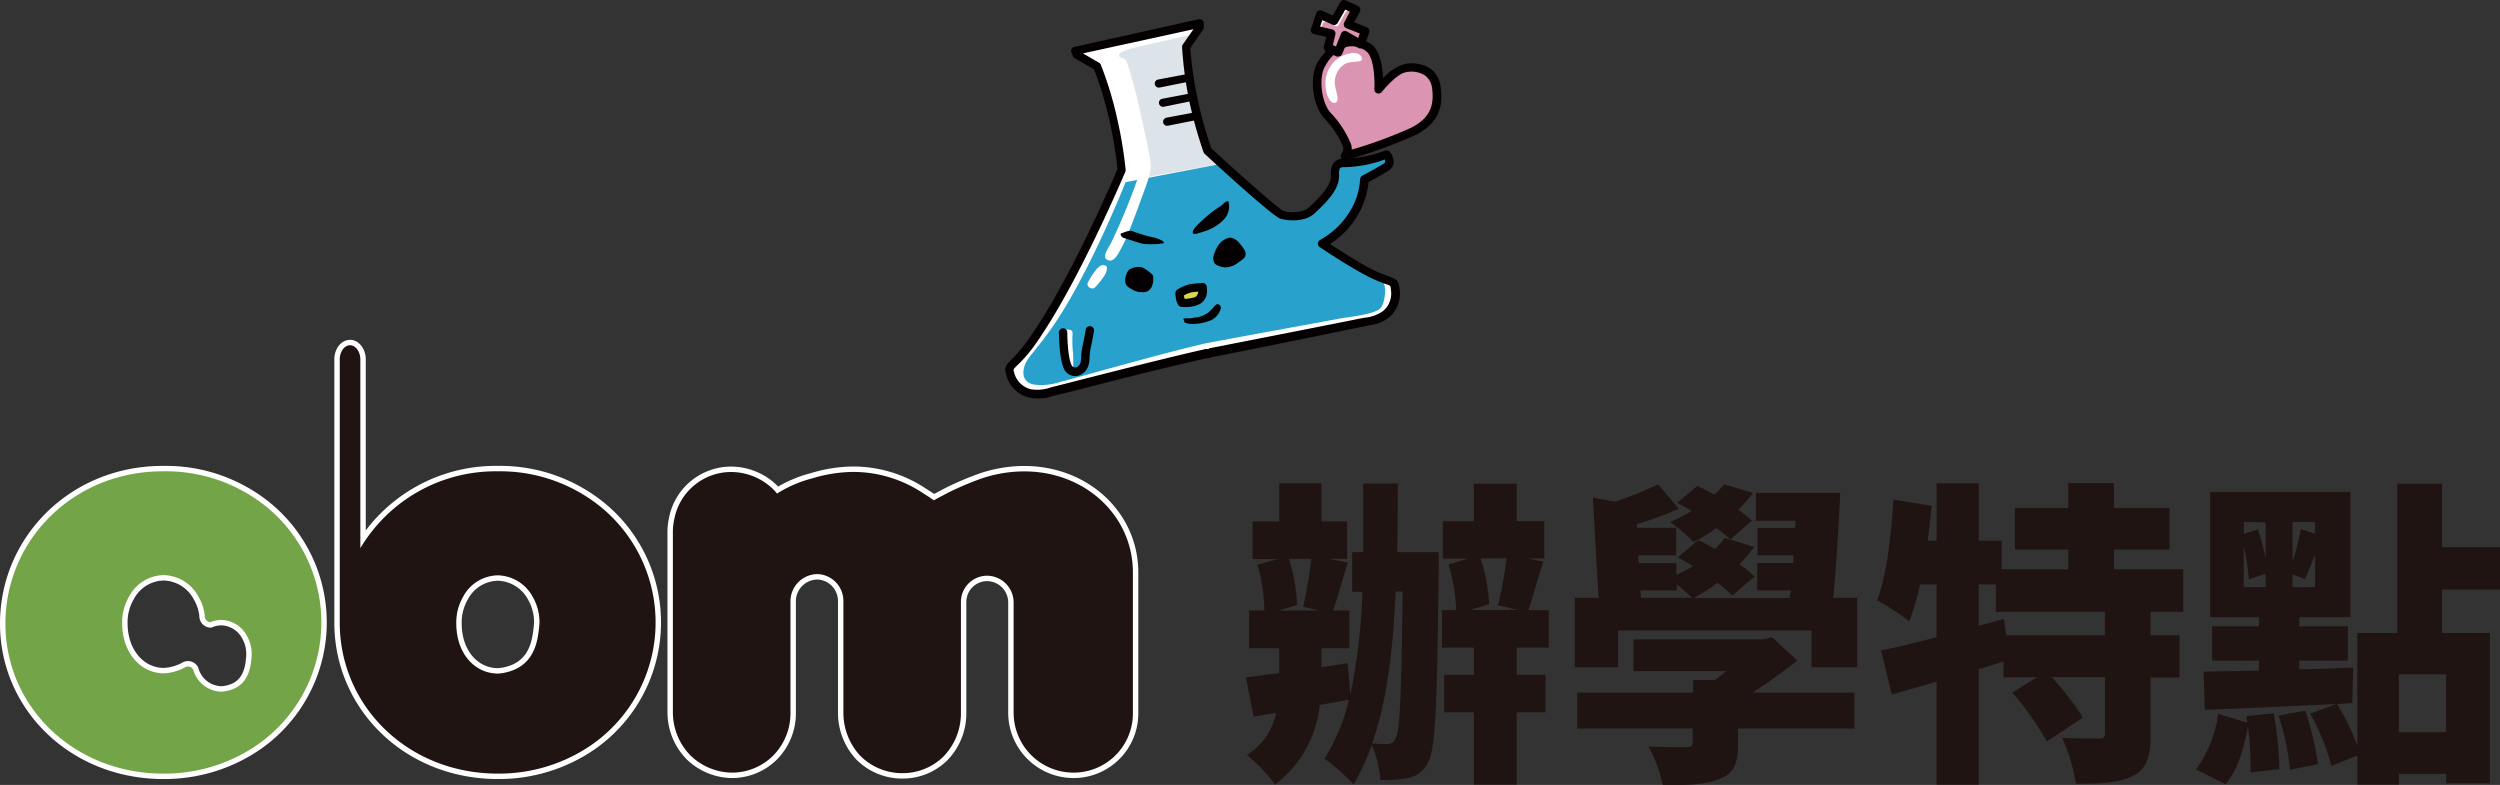 <svg xmlns="http://www.w3.org/2000/svg" viewBox="0 0 327.81 102.92"><rect x="0" y="0" width="327.81" height="102.92" fill="#333333" stroke="none"/><defs><style>.cls-1{fill:#fff;}.cls-2{fill:#db95b3;}.cls-3{fill:#dce4e9;}.cls-4{fill:#29a1cd;}.cls-5{fill:#dad94b;}.cls-6{fill:#040001;}.cls-7{fill:#1f1411;}.cls-8{fill:none;stroke:#fff;stroke-linecap:round;stroke-linejoin:round;stroke-width:1.42px;}.cls-9{fill:#74a448;}</style></defs><g id="レイヤー_2" data-name="レイヤー 2"><g id="レイヤー_1-2" data-name="レイヤー 1"><path class="cls-1" d="M158.35,46.28h0Z"/><path class="cls-1" d="M181.82,20.25a16.9,16.9,0,0,1-5.52,1.1c-1.71,0-1,1.49-1.34,2.43s-.84,1.82-2.91,3.78c-1.08,1-3.14.85-4,.57s-9.69-8.38-9.69-8.38a51.73,51.73,0,0,1-1.75-6.17,48.08,48.08,0,0,1-1.09-7.44l1.8-2.48V3.25l-8.12,1.8L141,6.87l.18.38,2.68,1.52A47.17,47.17,0,0,1,146,16a51.87,51.87,0,0,1,1,6.32s-6.21,14.89-12,22.81c-2.42,3.32-3,2.66-2.63,4A3.56,3.56,0,0,0,135,51.59a7.7,7.7,0,0,0,3.66-.45c.84-.18,13.31-3.45,19.66-4.86h.05c.22-.06.11,0,0,0,5.06-1,18.95-3.72,19.78-3.9a7.7,7.7,0,0,0,3.49-1.15,3.53,3.53,0,0,0,1.23-3.4c-.17-1.34-.47-.48-4.07-2.47-1.61-.89-3.76-2.24-5.47-3.39a11.21,11.21,0,0,0,4.67-5,9.46,9.46,0,0,0,.86-3.45s2-1.08,2.89-1.65S181.82,20.25,181.82,20.25Z"/><path class="cls-2" d="M180.8,11.72s1.86-2.4,3.29-2.74,3.82-.11,4.22,2.43-.31,4.38-2.93,5.78a67.74,67.74,0,0,1-9,3.27,1.51,1.51,0,0,0,.28-1.4,12.6,12.6,0,0,0-2.6-3.93c-1.35-1.52-1.79-5.17-.69-6.83,1.53-2.3,3.5-3.76,6.11-2.07C181.06,7.28,180.8,11.72,180.8,11.72Z"/><path class="cls-3" d="M156,35.79h0Z"/><path class="cls-3" d="M160.05,21.52,158.28,20s-1.73-6.46-2.21-8.53c-.66-2.87-.92-5.4-.68-5.86s.71-.79.67-1a25.67,25.67,0,0,0-2.57.57c-1.72.39-4,.89-4,.89s-3.08.59-2.73,1.31c.13.27.73.13,1,.78a60.16,60.16,0,0,1,1.66,6.08c.42,1.92,1.35,6.09,1.46,7.13a3.36,3.36,0,0,1-.32,1.82l8.83-1.6"/><path class="cls-3" d="M156,35.79c-.06,0-.11,0,0,0"/><path class="cls-4" d="M158.25,45h0s0,0,0,0h-.05Z"/><path class="cls-4" d="M160.05,21.5s6.87,6.12,8.53,6.83a3.47,3.47,0,0,0,2.63,0c2.06-1,3.07-3.28,3.49-4,1.12-2,.23-2.61,2.47-2.68a45.59,45.59,0,0,0,4.52-.82s.48.51-.28,1-2.74,1.49-2.74,1.49a18.47,18.47,0,0,1-1.06,4.25c-.86,2-4.25,4.07-4.17,4.62s1.8.94,3.16,1.8A37.78,37.78,0,0,0,181,36.6c1,.45.61,3.12.05,3.78-.77.9-4.66,1.22-5.6,1.43-.73.16-12.73,2.32-17.14,3.17.07,0,.17,0,0,0h-.05c-5.52,1.23-18.64,5-19.38,5.14a7.63,7.63,0,0,1-3.41.29c-1.15-.29-1.54-1.21-1.11-2.48.33-1,1.13-1.58,3.23-4.48,5-6.89,10-19.56,10-19.56Z"/><polygon class="cls-5" points="155.14 38.32 157.02 37.9 157.65 37.76 157.44 38.93 156.61 39.87 155.54 40.11 154.78 39.34 155.14 38.32"/><path class="cls-1" d="M150.4,24c-.34.93-2.33,6.56-3.09,8s-1.2,2.43-2.06,2.1.08-1.57.46-2.29a84.3,84.3,0,0,0,3.33-8C149.78,21.1,151.41,21.31,150.4,24Z"/><path class="cls-1" d="M140.13,43.24c.46,0,.54.22.5.69a14.92,14.92,0,0,0,.07,2.37,22.34,22.34,0,0,1,0,2.43s-.41.23-.67-.7a14.2,14.2,0,0,1-.46-3.37C139.59,43.63,139,43.11,140.13,43.24Z"/><path class="cls-1" d="M144.72,36.28c.36-.5.62-1.26.25-1.45-.59-.29-1.23.25-2.29,2.14-.35.64.52,1.06.86.75A10.23,10.23,0,0,0,144.72,36.28Z"/><path class="cls-1" d="M178.57,7.8c-.09.44-1.29.12-2.22.59a2.81,2.81,0,0,0-1.26,3c.15.86.6,1.83,0,2.08s-1.46-1.14-1.26-3.1A3.93,3.93,0,0,1,177,7C177.81,6.79,178.69,7.19,178.57,7.8Z"/><path class="cls-6" d="M176.47,21a.54.54,0,0,1-.58-.25.53.53,0,0,1,.06-.66,1,1,0,0,0,.15-.87,12.17,12.17,0,0,0-2.48-3.73c-1.56-1.75-2-5.68-.74-7.49,2.06-3.1,4.37-3.85,6.87-2.23,1.22.79,1.54,3,1.61,4.48A6.44,6.44,0,0,1,184,8.44a4.58,4.58,0,0,1,3.45.49,3.39,3.39,0,0,1,1.44,2.4c.47,3-.53,4.92-3.22,6.35A68.59,68.59,0,0,1,176.51,21Zm.23-14.89a5.19,5.19,0,0,0-2.9,2.5c-.93,1.39-.57,4.78.65,6.15a13.1,13.1,0,0,1,2.7,4.14,1.83,1.83,0,0,1,.09.72,58.38,58.38,0,0,0,7.88-2.91c2.27-1.21,3-2.72,2.65-5.21a2.35,2.35,0,0,0-1-1.66,3.4,3.4,0,0,0-2.58-.33c-1,.25-2.5,1.92-3,2.55a.54.54,0,0,1-.63.17.53.53,0,0,1-.35-.54c.09-1.6-.13-4.36-1.11-5A3.1,3.1,0,0,0,176.7,6.11Z"/><polygon class="cls-2" points="174.94 2.73 176.21 0.55 177.81 1.29 176.75 3.19 178.99 4.08 178.39 5.78 176.35 4.61 175.47 6.86 174.12 6.2 174.59 4.39 172.4 3.87 173.08 1.91 174.94 2.73"/><path class="cls-1" d="M174.88,3.25s-.37-.17-.7-.28-.69-.13-.75.1a7.42,7.42,0,0,1-.4,1L172,4l.68-2Z"/><path class="cls-1" d="M177.53,1.64s-.7-.52-1-.12c-.49.6-.9,1.88-1.24,1.93s-1.07-.67-1.07-.67l2.31-2Z"/><path class="cls-6" d="M158.49,46.89l-.09-.06h0a.51.51,0,0,1-.65-.42.5.5,0,0,1,.41-.65l0,.15h0v-.12s0,0,0,0h0a.6.6,0,0,1,.74.41.74.74,0,0,1-.05.49c-.07.11-.15.26-.29.29h0S158.5,46.89,158.49,46.89Z"/><path class="cls-6" d="M179.9,42.6l-.86.16-.71.14c-.84.18-14.56,3-19.78,4,0,0,0,.08,0,.08h0s0-.07,0-.07c-4.64,1-12.56,3-16.81,4.11-1.59.4-2.63.65-2.87.7s-.46.1-.7.17a6.09,6.09,0,0,1-3.21.25,4.1,4.1,0,0,1-3-2.92c-.32-1-.07-1.32.59-2a17.62,17.62,0,0,0,2.12-2.48c5.38-7.4,11.24-21.12,11.86-22.58a55.41,55.41,0,0,0-1-6.13,48.77,48.77,0,0,0-2.07-6.93l-2.53-1.47a.53.53,0,0,1-.23-.26l-.2-.47a.55.55,0,0,1,0-.47.53.53,0,0,1,.37-.28l16.31-3.63a.54.54,0,0,1,.46.1.56.56,0,0,1,.21.42l0,.5a.59.59,0,0,1-.1.34L156.08,6.3a49.36,49.36,0,0,0,1.06,7.15,54.82,54.82,0,0,0,1.69,6c4.11,3.77,8.78,7.89,9.41,8.18s2.56.36,3.43-.46c2-1.89,2.51-2.7,2.77-3.54a3.3,3.3,0,0,0,.07-.75,2.72,2.72,0,0,1,.23-1.32,1.61,1.61,0,0,1,1.57-.75,16.43,16.43,0,0,0,5.31-1.06.55.55,0,0,1,.63.16,2.22,2.22,0,0,1,.49,1.52,1.34,1.34,0,0,1-.63.92c-.7.46-2.07,1.21-2.66,1.53a10.72,10.72,0,0,1-.89,3.32A11.25,11.25,0,0,1,174.4,32c1.69,1.11,3.45,2.19,4.73,2.9a17.84,17.84,0,0,0,3,1.35c.87.3,1.23.47,1.37,1.53a4.08,4.08,0,0,1-1.44,3.9A4.94,4.94,0,0,1,179.9,42.6Zm-21.43,3.09c5.1-1,18.85-3.7,19.66-3.88l.74-.14a5.1,5.1,0,0,0,2.49-.89,3,3,0,0,0,1-2.9c0-.43-.06-.43-.64-.63a19,19,0,0,1-3.15-1.43c-1.49-.82-3.61-2.13-5.52-3.42a.54.54,0,0,1-.24-.47.57.57,0,0,1,.27-.46,10.56,10.56,0,0,0,4.44-4.71,9,9,0,0,0,.82-3.23.56.56,0,0,1,.29-.49s2-1.07,2.85-1.62a.26.26,0,0,0,.14-.18.81.81,0,0,0-.06-.32,16.34,16.34,0,0,1-5.29,1c-.49,0-.57.14-.59.18a2,2,0,0,0-.1.81,3.72,3.72,0,0,1-.12,1.05c-.32,1-.9,2-3.07,4-1.28,1.22-3.61,1-4.53.7s-7.22-6-9.91-8.5a.64.64,0,0,1-.14-.22,56.14,56.14,0,0,1-1.77-6.24A49.61,49.61,0,0,1,155,6.17a.52.52,0,0,1,.1-.34l1.39-2L142,7l2.12,1.23a.51.51,0,0,1,.23.27,47.35,47.35,0,0,1,2.19,7.29,53.73,53.73,0,0,1,1.05,6.41.73.73,0,0,1,0,.25c-.07.15-6.31,15-12,22.93A18.41,18.41,0,0,1,133.29,48c-.44.44-.44.44-.31.85a3,3,0,0,0,2.18,2.19,5.35,5.35,0,0,0,2.66-.25c.26-.07.51-.14.75-.19l2.82-.72c4.24-1.08,12.11-3.09,16.77-4.13h0l.11.14h.1l.15-.19h-.05Z"/><path class="cls-6" d="M175.58,7.39a.51.51,0,0,1-.36,0l-1.34-.66a.55.55,0,0,1-.29-.63l.32-1.26-1.64-.39a.55.55,0,0,1-.35-.28.52.52,0,0,1,0-.44l.68-2a.55.55,0,0,1,.3-.33.56.56,0,0,1,.44,0l1.42.63,1-1.76a.55.55,0,0,1,.7-.22l1.61.74a.63.63,0,0,1,.29.33.56.56,0,0,1-.05.44l-.75,1.35,1.65.66a.54.54,0,0,1,.32.69l-.6,1.7a.53.53,0,0,1-.33.34.57.57,0,0,1-.46,0l-1.49-.85L176,7.06a.54.54,0,0,1-.32.31Zm-.81-1.49.4.2.67-1.69a.54.54,0,0,1,.79-.27l1.46.84.21-.59-1.75-.69a.55.55,0,0,1-.28-.78L177,1.54l-.6-.28-1,1.75a.54.54,0,0,1-.7.22l-1.31-.58-.29.83,1.59.38a.53.53,0,0,1,.35.25.62.62,0,0,1,.06.42Z"/><path class="cls-6" d="M155.89,10.71h0l-3.84.77a.53.53,0,1,1-.2-1.05l3.85-.73a.51.51,0,0,1,.63.4A.52.52,0,0,1,155.89,10.71Z"/><path class="cls-6" d="M156.45,13.21h0L152.6,14a.53.53,0,1,1-.2-1.05l3.85-.73a.51.51,0,1,1,.2,1Z"/><path class="cls-6" d="M157,15.72h0l-3.84.76a.53.53,0,0,1-.64-.41.56.56,0,0,1,.44-.64l3.85-.72a.51.51,0,1,1,.21,1Z"/><path class="cls-6" d="M141.34,49.28a1.67,1.67,0,0,1-1.5-.44c-.26-.25-.63-.82-.85-2.76-.13-1.23-.14-2.43-.15-2.48a.57.57,0,0,1,.55-.56.56.56,0,0,1,.56.55s0,1.18.13,2.36c.19,1.72.49,2,.52,2.07a.53.53,0,0,0,.51.14.9.9,0,0,0,.57-.61,4.59,4.59,0,0,0,.09-.82,8.27,8.27,0,0,1,.16-1.29c.26-1.1.43-2.2.43-2.21a.55.55,0,0,1,1.09.16s-.18,1.16-.45,2.31a7.51,7.51,0,0,0-.13,1.11,4.67,4.67,0,0,1-.15,1.12,2,2,0,0,1-1.35,1.34Z"/><path class="cls-6" d="M156.43,30.59c-.17-.33.3-.88,1.55-2A14.85,14.85,0,0,1,160.09,27c.43-.38.82-.77,1-.58a2.51,2.51,0,0,1-.66,2.41,5.85,5.85,0,0,1-2.56,1.52C157.22,30.56,156.54,30.82,156.43,30.59Z"/><path class="cls-6" d="M152.63,31.89a10.7,10.7,0,0,1-2.71.09c-.84-.19-2.12-.66-2.51-.76s-.6-.57-.38-.62,1-.45,1.39-.31a25.47,25.47,0,0,0,2.47.77,4.62,4.62,0,0,1,1.26.38C152.67,31.65,152.63,31.89,152.63,31.89Z"/><path class="cls-6" d="M159.24,34.49a1.33,1.33,0,0,1-.13-.86,4.41,4.41,0,0,1,.86-1.76,2.48,2.48,0,0,1,1.28-.72,1.84,1.84,0,0,1,1.22.67,5.22,5.22,0,0,1,.61.8,1.06,1.06,0,0,1,.19,1c-.09.29-.66.6-1.08.94a2.82,2.82,0,0,1-1.65.5C160.1,35,159.38,34.77,159.24,34.49Z"/><path class="cls-6" d="M148,35.4a2.21,2.21,0,0,1,1.8-.33,5.51,5.51,0,0,1,1.36,1,2.32,2.32,0,0,1-.12,1.47,1.2,1.2,0,0,1-1.27.77,2.37,2.37,0,0,1-1.36-.38c-.33-.19-.75-.4-.84-.82A2.28,2.28,0,0,1,148,35.4Z"/><path class="cls-6" d="M156.62,40.12a4.45,4.45,0,0,1-1.74.11c-.18,0-.67-.2-.76-1.75a.55.55,0,0,1,.24-.5,5.38,5.38,0,0,1,1.58-.7c.35-.08,1.48-.17,1.7-.18a.55.55,0,0,1,.59.49,3.45,3.45,0,0,1,0,1A1.83,1.83,0,0,1,157,40,2.51,2.51,0,0,1,156.62,40.12Zm-1.28-.93a6.08,6.08,0,0,0,1.31-.21c.17-.07.34-.17.46-.64a.29.29,0,0,0,0-.09c-.4,0-.81.08-.95.11a3.7,3.7,0,0,0-.93.38A2.23,2.23,0,0,0,155.34,39.19Z"/><path class="cls-6" d="M155.34,42.3l-.18-.52.55-.06s.08.11.86-.07a3.52,3.52,0,0,0,1.86-.66c.63-.52.93-1.15,1.26-1.1s.52.39.3.81A2.35,2.35,0,0,1,158.78,42a6.55,6.55,0,0,1-2.46.48A2.94,2.94,0,0,1,155.34,42.3Z"/><path class="cls-7" d="M188.65,72.4s0,1.62,0,2.21c-.21,17.46-.38,23.7-1.42,25.4a3.55,3.55,0,0,1-2.61,2,15.58,15.58,0,0,1-3.62.25,14.18,14.18,0,0,0-1.13-4.57,30,30,0,0,1-2.37,5.15,30.75,30.75,0,0,0-3.82-3.37,25.71,25.71,0,0,0,3.2-7.73c-1.25.25-2.54.46-3.82.7a15.08,15.08,0,0,1-5.87,10.44A20.4,20.4,0,0,0,163.49,99a8.42,8.42,0,0,0,3.83-5.53l-2.95.5-1-5.15c1.29-.17,2.74-.34,4.36-.59V85h-3.94V80.05h2a22.52,22.52,0,0,0-.91-6l2.66-.74h-3.29V68.37h3.49v-5h5.53v5h3.37v4.91h-2.37l2.46.49c-.71,2.25-1.33,4.62-1.92,6.28h2.12V85h-3.66v2.49l3.46-.54.33,4.08a75,75,0,0,0,1.58-13.43H177.3V72.4h1.45c0-2.91,0-5.9,0-9h4.53c0,3.12,0,6.15-.08,9ZM169,73.28a22.57,22.57,0,0,1,1.08,6.07l-2.41.7h5.28l-2.08-.49a55.52,55.52,0,0,0,1.08-6.28Zm14,4.28c-.34,7.69-1.13,14.39-3.08,19.92a18.44,18.44,0,0,0,2,.08,1.07,1.07,0,0,0,1.08-.75c.59-1.08.75-5.7.92-19.25Zm15.88,7.36v3.57h3.78V93.4h-3.78v9.48h-5.62V93.4h-3.9V88.49h3.9V84.92h-4.19V80h1.87a24.91,24.91,0,0,0-1-6l2.58-.75h-3.33v-4.9h4.07V63.42h5.62v4.91h3.62v4.9h-2.13l2,.42c-.75,2.29-1.41,4.7-1.95,6.36h2.66v4.91Zm-4.74-11.69a22.94,22.94,0,0,1,1.12,6l-2.49.75H199l-2.58-.62a53.51,53.51,0,0,0,1.13-6.16Z"/><path class="cls-7" d="M243.53,78.39V87.5h-6V82.67H212.18V87.5h-5.69V78.39h3.11l-.74-13.14,2.95.54a47.53,47.53,0,0,0,5.61-2.29l2.7,3.21a37.51,37.51,0,0,1-5.48,2l0,.5h5.15v3.62h-5l.09,1h4.94v1.53A18.09,18.09,0,0,0,222,74.23c-.7-.41-1.37-.83-2-1.16l2.7-2.25A21.58,21.58,0,0,1,224.86,72a10.23,10.23,0,0,0,1.29-1.46L230,71.7A17,17,0,0,1,228.07,74a18,18,0,0,1,2,1.58l-2.91,2.5a17.12,17.12,0,0,0-1.95-1.66,25.25,25.25,0,0,1-3.12,2h12.6l.12-1h-4.4V73.82h4.74l0-1h-4.7V69.24h4.95l0-.95h-5.16V64.63h11.06c-.2,4.49-.54,9.77-.91,13.76Zm-7.86,8.23c-1.74,1.37-3.78,2.83-5.86,4.2h13.35v4.7H227.9v2c0,2.61-.54,3.9-2.49,4.65s-4.33.79-7.37.79a19.4,19.4,0,0,0-1.87-5.07c1.75.08,4.29.08,4.91.08s.87-.16.87-.66V95.52H206.82v-4.7H222V89.16h2.87c.5-.37,1-.75,1.5-1.17H214.18V83.84H231.1l1.25-.29Zm-20.49-8.23h6.69c-.5-.46-1.25-1.16-2-1.79v.83h-4.78Zm11.72-7.65a19.22,19.22,0,0,0-1.83-1.5,23.26,23.26,0,0,1-3,1.83A26.12,26.12,0,0,0,219,68.45,22.46,22.46,0,0,0,221.83,67c-.67-.38-1.29-.75-1.91-1.08l2.66-2.21c.7.34,1.45.75,2.2,1.17a13.44,13.44,0,0,0,1.29-1.37l3.78,1.12a18.32,18.32,0,0,1-1.91,2.2c.67.5,1.29,1,1.79,1.42Z"/><path class="cls-7" d="M282,80.22V83.3h3.79v5.53H282v7.52c0,2.87-.5,4.49-2.37,5.41s-4.32,1-7.44,1a22.51,22.51,0,0,0-1.79-6c1.79.08,4.08.08,4.74.08s.87-.12.87-.66v-7.4h-7a34.2,34.2,0,0,1,4.11,5.32l-4.74,3.12a36.32,36.32,0,0,0-4.53-6.41l3.25-2H262.7V86.75l-3.24,1v15.14h-5.53V89.37c-2.08.62-4.08,1.2-5.87,1.7l-1.41-5.78c2-.41,4.53-1,7.28-1.74V76.64h-2.16a34.83,34.83,0,0,1-1.42,4.83,34.62,34.62,0,0,0-4.2-2.75c1.21-3.24,1.83-8.4,2.12-13.22l5,.83c-.12,1.5-.29,3-.5,4.57h1.17V63.38h5.53V70.9h3v3.75h8.73V72.07h-7V66.62h7V63.34h6v3.28h7.28v5.45h-7.28v2.58h9.07v5.57Zm-6,0H261.7V76.64h-2.24v5.41l3.28-.87.34,2.12H276Z"/><path class="cls-7" d="M298.13,93.53a43.43,43.43,0,0,1,.74,7.31l-3.78.46a38.59,38.59,0,0,0-.33-6c-.54,2.79-1.33,5.7-2.95,7.53l-3.87-1.95a15.68,15.68,0,0,0,2.91-7.28l3.82,1.16-.12-.87Zm22.08-16.22V83h6.27v19.71h-5.73v-1.24h-6.2v1.41H309.1V99.06l-3.41,1.37a28.65,28.65,0,0,0-2.78-6.86l3.45-1.25c-6.2.29-12.56.58-17.26.75l-.16-5c2.08-.05,4.57-.09,7.27-.13V86.62h-6.15V82.13h6.15v-1.2h-6.4V64.5h18.38V80.93h-6.7v1.2h6.37v4.49h-6.37v1.12c2.33,0,4.74-.12,7.07-.2l-.12,4.65-2,.13a26.44,26.44,0,0,1,2.66,5.49V83h5.24V63.42h5.87v8.32h7.6v5.57Zm-26-8.86V70l1.87-.58a36.68,36.68,0,0,1,1,3.78v-4.7Zm0,8.53h2.87V75.23l-2.21.75a25.8,25.8,0,0,0-.66-4.24Zm8.06,16.21a37.81,37.81,0,0,1,1.67,7l-3.66.75a35.12,35.12,0,0,0-1.5-7.11Zm1.29-24.74h-2.95v5.2a36.26,36.26,0,0,0,1.08-4.28l1.87.62Zm0,8.53v-4.2c-.5,1.16-.91,2.33-1.33,3.16l-1.62-.63V77Zm17.18,11.43h-6.2V96h6.2Z"/><path class="cls-8" d="M79.17,66.8a20.93,20.93,0,0,0-13.92-5,20.63,20.63,0,0,0-18,10.08V47.13c0-1-.61-1.86-1.35-1.86s-1.35.84-1.35,1.86V81.88h0c.13,10.87,9.06,19.56,20.72,19.56a21.43,21.43,0,0,0,10.63-2.73A19.55,19.55,0,0,0,79.17,66.8m-8.6,16.38c-.42,2.93-1.9,4.47-4.28,5a5.41,5.41,0,0,1-1,.14c-3,0-5.46-2.58-5.46-6.58a6.74,6.74,0,0,1,.9-3.5,5.24,5.24,0,0,1,4.56-2.8,5.34,5.34,0,0,1,4.55,2.8,6.66,6.66,0,0,1,.9,3.43A15.17,15.17,0,0,1,70.57,83.18Z"/><path class="cls-8" d="M21.42,101.44a21.47,21.47,0,0,0,10.64-2.73A19.55,19.55,0,0,0,35.35,66.8a20.92,20.92,0,0,0-13.93-5C9.6,61.76.71,70.85.71,81.77s9,19.67,20.71,19.67M33,85.84c0,.36-.06.71-.1,1.12-.31,2.14-1.39,3.27-3.12,3.63a4.17,4.17,0,0,1-.77.1,3.93,3.93,0,0,1-3.68-2.89.78.78,0,0,0-1-.34v0a6.32,6.32,0,0,1-2.86.83c-2.93,0-5.45-2.59-5.45-6.58a6.67,6.67,0,0,1,.91-3.5,5.23,5.23,0,0,1,4.54-2.8A5.32,5.32,0,0,1,26,78.19a6.26,6.26,0,0,1,.85,2.54.81.81,0,0,0,.72.86,3.64,3.64,0,0,1,1.44-.3,3.88,3.88,0,0,1,3.32,2A4.76,4.76,0,0,1,33,85.84Z"/><path class="cls-8" d="M134.31,61.81a17.64,17.64,0,0,0-5.54.91,40.12,40.12,0,0,0-4.35,1.83l-1.33.7-.64.35-.63-.43-.77-.49a16.55,16.55,0,0,0-9.12-2.8,18.75,18.75,0,0,0-5.4.84,16.07,16.07,0,0,0-4.64,2v0a5.88,5.88,0,0,0-.53-.59,7.94,7.94,0,0,0-5.46-2.24,7.59,7.59,0,0,0-7.49,6.21,7.84,7.84,0,0,0-.18,1.7V93.45a8.1,8.1,0,0,0,2.31,5.61A7.94,7.94,0,0,0,96,101.31a7.65,7.65,0,0,0,5.4-2.25,7.9,7.9,0,0,0,2.25-5.61V78.71a3.57,3.57,0,0,1,3.64-3.43,3.53,3.53,0,0,1,3.3,3.5V93.45a8.28,8.28,0,0,0,2.17,5.61,7.75,7.75,0,0,0,5.55,2.32,7.63,7.63,0,0,0,5.4-2.18A8.12,8.12,0,0,0,126,93.52V78.93a3.44,3.44,0,0,1,3.44-3.44A3.51,3.51,0,0,1,132.91,79V93.45a7.86,7.86,0,0,0,7.92,7.86,7.77,7.77,0,0,0,7.72-7.86V75.07c0-7.44-6.24-13.26-14.24-13.26"/><path class="cls-7" d="M79.17,66.8a20.93,20.93,0,0,0-13.92-5,20.63,20.63,0,0,0-18,10.08V47.13c0-1-.61-1.86-1.35-1.86s-1.35.84-1.35,1.86V81.88h0c.13,10.87,9.06,19.56,20.72,19.56a21.43,21.43,0,0,0,10.63-2.73A19.55,19.55,0,0,0,79.17,66.8m-8.6,16.38c-.42,2.93-1.9,4.47-4.28,5a5.41,5.41,0,0,1-1,.14c-3,0-5.46-2.58-5.46-6.58a6.74,6.74,0,0,1,.9-3.5,5.24,5.24,0,0,1,4.56-2.8,5.34,5.34,0,0,1,4.55,2.8,6.66,6.66,0,0,1,.9,3.43A15.17,15.17,0,0,1,70.57,83.18Z"/><path class="cls-9" d="M21.42,101.44a21.47,21.47,0,0,0,10.64-2.73A19.55,19.55,0,0,0,35.35,66.8a20.92,20.92,0,0,0-13.93-5C9.6,61.76.71,70.85.71,81.77s9,19.67,20.71,19.67M33,85.84c0,.36-.06.71-.1,1.12-.31,2.14-1.39,3.27-3.12,3.63a4.17,4.17,0,0,1-.77.1,3.93,3.93,0,0,1-3.68-2.89.78.78,0,0,0-1-.34v0a6.32,6.32,0,0,1-2.86.83c-2.93,0-5.45-2.59-5.45-6.58a6.67,6.67,0,0,1,.91-3.5,5.23,5.23,0,0,1,4.54-2.8A5.32,5.32,0,0,1,26,78.19a6.26,6.26,0,0,1,.85,2.54.81.81,0,0,0,.72.86,3.64,3.64,0,0,1,1.44-.3,3.88,3.88,0,0,1,3.32,2A4.76,4.76,0,0,1,33,85.84Z"/><path class="cls-7" d="M134.31,61.81a17.64,17.64,0,0,0-5.54.91,40.12,40.12,0,0,0-4.35,1.83l-1.33.7-.64.35-.63-.43-.77-.49a16.55,16.55,0,0,0-9.12-2.8,18.75,18.75,0,0,0-5.4.84,16.07,16.07,0,0,0-4.64,2v0a5.88,5.88,0,0,0-.53-.59,7.94,7.94,0,0,0-5.46-2.24,7.59,7.59,0,0,0-7.49,6.21,7.84,7.84,0,0,0-.18,1.7V93.45a8.1,8.1,0,0,0,2.31,5.61A7.94,7.94,0,0,0,96,101.31a7.65,7.65,0,0,0,5.4-2.25,7.9,7.9,0,0,0,2.25-5.61V78.71a3.57,3.57,0,0,1,3.64-3.43,3.53,3.53,0,0,1,3.3,3.5V93.45a8.28,8.28,0,0,0,2.17,5.61,7.75,7.75,0,0,0,5.55,2.32,7.63,7.63,0,0,0,5.4-2.18A8.12,8.12,0,0,0,126,93.52V78.93a3.44,3.44,0,0,1,3.44-3.44A3.51,3.51,0,0,1,132.91,79V93.45a7.86,7.86,0,0,0,7.92,7.86,7.77,7.77,0,0,0,7.72-7.86V75.07c0-7.44-6.24-13.26-14.24-13.26"/></g></g></svg>